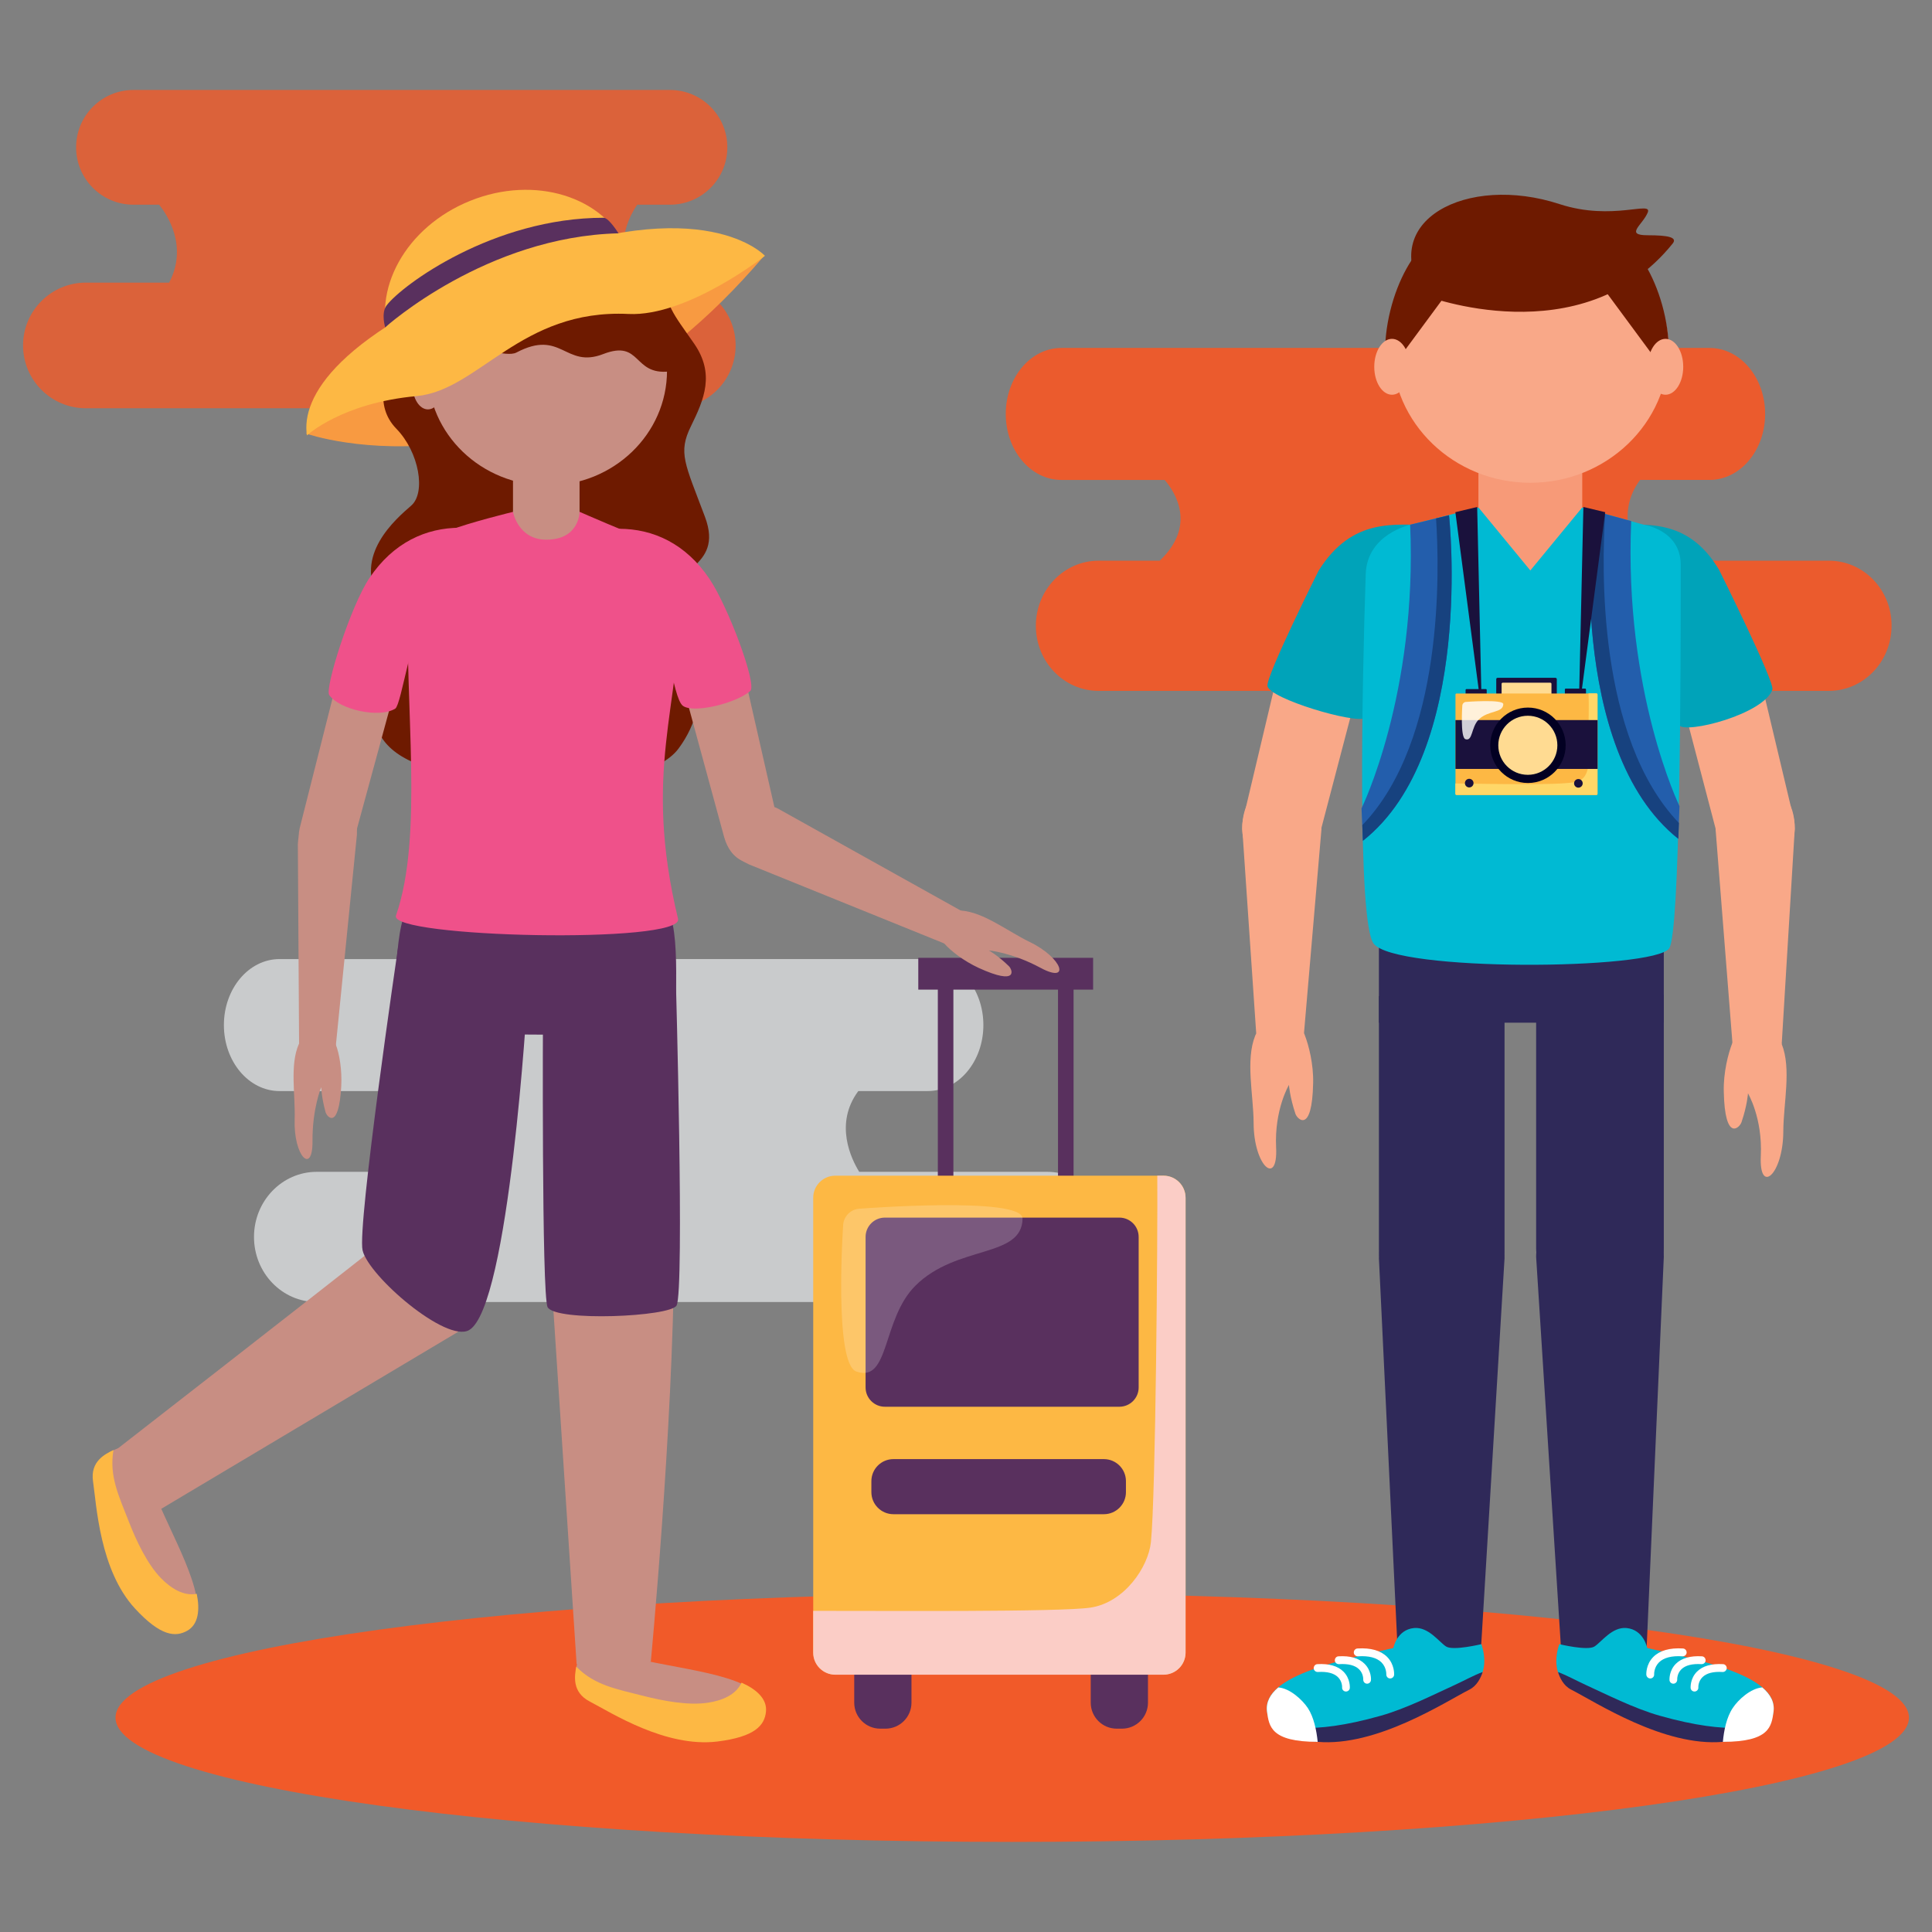 <?xml version="1.0" encoding="UTF-8"?>
<svg xmlns="http://www.w3.org/2000/svg" xmlns:xlink="http://www.w3.org/1999/xlink" version="1.1" id="Layer_1" x="0px" y="0px" viewBox="0 0 1700.8 1700.8" style="enable-background:new 0 0 1700.8 1700.8;" xml:space="preserve">
<rect x="0" y="0" width="1700.8" height="1700.8" fill="#808080" stroke="none"/>
<style type="text/css">
	.st0{opacity:0.95;fill:#F15A29;}
	.st1{opacity:0.6;fill:#FAFDFF;}
	.st2{opacity:0.8;fill:#F15A29;}
	.st3{fill:#F15A29;}
	.st4{fill:#F9A888;}
	.st5{fill:#00A3B9;}
	.st6{fill:#2F2959;}
	.st7{fill:#00BAD3;}
	.st8{fill:#FFFFFF;}
	.st9{fill:#F79A78;}
	.st10{fill:#6E1A00;}
	.st11{fill:#235EAC;}
	.st12{fill:#17427F;}
	.st13{fill:#1A113C;}
	.st14{fill:#FFDB92;}
	.st15{fill:#FDB844;}
	.st16{fill:#FFD768;}
	.st17{fill:#020022;}
	.st18{opacity:0.8;fill:#FFFFFF;}
	.st19{fill:#F89A41;}
	.st20{fill:#C88E83;}
	.st21{fill:#59305E;}
	.st22{fill:#EF518A;}
	.st23{fill:#FBCDC6;}
	.st24{opacity:0.2;fill:#FFFFFF;}
</style>
<path class="st0" d="M1610.1,493.6h-165.5c-6.8-11-22.3-42.2-0.8-71.1h61.1c27.1,0,49-26,49-58.1c0-32.1-21.9-58.1-49-58.1H934.4  c-27.1,0-49,26-49,58.1c0,32.1,21.9,58.1,49,58.1h90.9c9.1,10.6,28.4,40.1-4.4,71.1h-53.8c-30.5,0-55.2,25.7-55.2,57.3  c0,31.7,24.7,57.3,55.2,57.3h642.9c30.5,0,55.2-25.7,55.2-57.3C1665.4,519.3,1640.6,493.6,1610.1,493.6z"></path>
<path class="st1" d="M921.9,1031.6H756.4c-6.8-11-22.3-42.2-0.8-71.1h61.1c27.1,0,49-26,49-58.1c0-32.1-21.9-58.1-49-58.1H246.1  c-27.1,0-49,26-49,58.1c0,32.1,21.9,58.1,49,58.1H337c9.1,10.6,28.4,40.1-4.4,71.1h-53.8c-30.5,0-55.2,25.7-55.2,57.3  c0,31.7,24.7,57.3,55.2,57.3h642.9c30.5,0,55.2-25.7,55.2-57.3C977.1,1057.3,952.3,1031.6,921.9,1031.6z"></path>
<path class="st2" d="M592.3,248.8h-38.9c-5.9-17.7-9.5-44,7.6-68.6h28.8c27.9,0,50.5-22.6,50.5-50.5c0-27.9-22.6-50.5-50.5-50.5  H117.5c-27.9,0-50.5,22.6-50.5,50.5c0,27.9,22.6,50.5,50.5,50.5h22.6c6.7,8.3,25.8,36.4,8.8,68.6H75.6c-30.5,0-55.3,24.7-55.3,55.3  c0,30.5,24.7,55.3,55.3,55.3h516.8c30.5,0,55.2-24.7,55.2-55.3C647.6,273.5,622.8,248.8,592.3,248.8z"></path>
<path class="st3" d="M1680.5,1512.1c0,60.4-353.4,109.4-789.4,109.4c-436,0-789.4-49-789.4-109.4c0-60.4,353.4-109.4,789.4-109.4  C1327.1,1402.7,1680.5,1451.7,1680.5,1512.1z"></path>
<g>
	<g>
		<g>
			<g>
				<g>
					<path class="st4" d="M1578.4,717.9c6.1,21.5-6.3,43.9-27.8,50.1l0,0c-21.5,6.2-31.2-5.5-37.3-27L1477,602.4       c-6.2-21.5-1.9-39.8,19.5-46l0,0c21.5-6.2,43.9,6.3,50.1,27.8L1578.4,717.9z"></path>
					<path class="st4" d="M1568.5,919.1l11.5-189.6c0-22.8-11.2-38.3-33.9-38.3c-22.8,0-35.8,16.3-35.8,39.1l14.9,188.9H1568.5z"></path>
				</g>
			</g>
			<path class="st5" d="M1560.3,607.1c2.3-6.5-46.9-105.4-46.9-105.4c-27.9-46.8-66.1-39.5-96.5-39.5c-21.5,0,2.4,37.8,27.1,70.8     c26,34.7,17.2,84,34.2,105.5C1484.1,646.2,1552.5,628.9,1560.3,607.1z"></path>
		</g>
		<g>
			<g>
				<g>
					<path class="st4" d="M1095.1,717.9c-6.2,21.5,6.3,43.9,27.7,50.1l0,0c21.5,6.2,31.2-5.5,37.3-27l36.3-138.5       c6.2-21.5,2-39.8-19.5-46l0,0c-21.5-6.2-43.9,6.3-50.1,27.8L1095.1,717.9z"></path>
					<path class="st4" d="M1147.9,910.1l15.4-179.9c0-22.8-13.1-39.1-35.8-39.1s-33.9,15.6-33.9,38.3l12.3,180.6H1147.9z"></path>
				</g>
			</g>
			<path class="st5" d="M1115.8,604c-1.5-8.7,44.9-101.4,44.9-101.4c29.9-48.1,68.5-40.3,98.8-40.3c21.5,0-2.4,37.8-27.1,70.8     c-26,34.7-8.7,85.1-30.6,98.9C1193,637.5,1117.8,615.1,1115.8,604z"></path>
		</g>
		<rect x="1213.9" y="802.4" class="st6" width="250.8" height="97.9"></rect>
		<path class="st7" d="M1469.4,834.9c-13.6,19.1-241.9,20.8-260.2-4.3c-14.3-19.8-10.2-227.4-6.9-325.4c1.2-35,39.1-43.2,39.1-43.2    l60.1-15.2h91.3l54.5,15.2c0,0,32.2,4.6,32.3,35.1C1479.7,594.9,1479.1,821.2,1469.4,834.9z"></path>
		<path class="st6" d="M1213.9,876.9V1100c0,26.2,24.8,47.5,55.3,47.5c30.6,0,55.3-21.3,55.3-47.5V876.9H1213.9z"></path>
		<path class="st6" d="M1303.4,1457.3l21.1-349.7c0-27.8-24.8-50.4-55.3-50.4c-30.5,0-55.3,22.6-55.3,50.4l16.7,349.7H1303.4z"></path>
		<path class="st6" d="M1352.3,875.6v223.2c0,26.2,25.2,47.5,56.2,47.5c31.1,0,56.2-21.3,56.2-47.5V875.6H1352.3z"></path>
		<path class="st6" d="M1449.3,1457.3l15.4-350.9c0-27.8-25.2-50.4-56.2-50.4c-31,0-56.2,22.6-56.2,50.4l22.3,350.9H1449.3z"></path>
		<g>
			<path class="st7" d="M1115.4,1506.8c-4.3-30.8,60.7-44.4,111.2-56c0,0,3-16.1,18.2-17.6c12.8-1.2,22.1,12.4,28.3,16.3     c6.2,3.9,31-2.1,31-2.1s10.3,27.1-10.4,37.8c-21.6,11.1-79.9,51-131.8,46.5C1126.3,1528.6,1117.2,1519.9,1115.4,1506.8z"></path>
			<path class="st6" d="M1280.3,1483.5c-16.8,7.6-42,20.5-64.7,26.9c-63.9,18.1-87.4,8.6-97,5.8c5.1,7.9,15.1,14.9,41.3,17.2     c51.9,4.5,112.1-35,133.7-46c6.7-3.4,10-10.4,11.6-15.5C1296.6,1475.2,1288.8,1479.6,1280.3,1483.5z"></path>
			<g>
				<path class="st8" d="M1223.8,1477.6c-0.1,0-0.1,0-0.2,0c-1.9-0.1-3.3-1.8-3.2-3.7c0-0.3,0.2-6-4.3-10.5      c-4.2-4.1-11.1-5.9-20.6-5.3c-1.9,0.1-3.6-1.3-3.7-3.2c-0.1-1.9,1.3-3.6,3.3-3.7c11.6-0.7,20.4,1.8,26,7.4      c6.7,6.7,6.2,15.4,6.2,15.7C1227.2,1476.2,1225.6,1477.6,1223.8,1477.6z"></path>
			</g>
			<g>
				<path class="st8" d="M1203.5,1482.2c-0.1,0-0.2,0-0.2,0c-1.9-0.1-3.3-1.8-3.2-3.7c0-0.3,0.2-5.2-3.7-9c-3.6-3.5-9.5-5-17.6-4.5      c-1.9,0.1-3.6-1.3-3.7-3.2c-0.1-1.9,1.3-3.6,3.2-3.7c10.3-0.6,18,1.6,23,6.6c6.1,6.1,5.7,14,5.6,14.3      C1206.8,1480.8,1205.3,1482.2,1203.5,1482.2z"></path>
			</g>
			<g>
				<path class="st8" d="M1184.9,1489.1c-0.1,0-0.1,0-0.2,0c-1.9-0.1-3.4-1.8-3.2-3.7c0-0.3,0.2-5.2-3.7-9c-3.6-3.5-9.5-5-17.6-4.5      c-1.9,0.1-3.6-1.3-3.7-3.2c-0.1-1.9,1.3-3.6,3.2-3.7c10.3-0.6,18,1.6,23,6.6c6.1,6.1,5.6,14,5.6,14.3      C1188.2,1487.7,1186.7,1489.1,1184.9,1489.1z"></path>
			</g>
			<path class="st8" d="M1151.3,1503.6c-4.8-7.2-15.8-17.4-26-18.1c-7.2,6.1-11,13.1-9.9,21.4c1.8,12.8,3.3,26.5,44.6,26.5     C1159,1523.5,1156.7,1511.8,1151.3,1503.6z"></path>
		</g>
		<g>
			<path class="st7" d="M1561.3,1506.8c4.3-30.8-60.7-44.4-111.2-56c0,0-3-16.1-18.2-17.6c-12.8-1.2-22.1,12.4-28.3,16.3     c-6.2,3.9-30.9-2.1-30.9-2.1s-10.4,27.1,10.3,37.8c21.6,11.1,79.9,51,131.8,46.5C1550.3,1528.6,1559.4,1519.9,1561.3,1506.8z"></path>
			<path class="st6" d="M1396.4,1483.5c16.8,7.6,42,20.5,64.7,26.9c63.9,18.1,87.4,8.6,97,5.8c-5.1,7.9-15.1,14.9-41.3,17.2     c-52,4.5-112.1-35-133.7-46c-6.7-3.4-10-10.4-11.5-15.5C1380,1475.2,1387.9,1479.6,1396.4,1483.5z"></path>
			<g>
				<path class="st8" d="M1452.8,1477.6c0.1,0,0.2,0,0.2,0c1.9-0.1,3.4-1.8,3.2-3.7c0-0.3-0.2-6,4.3-10.5c4.2-4.1,11.1-5.9,20.6-5.3      c1.9,0.1,3.6-1.3,3.7-3.2c0.1-1.9-1.3-3.6-3.3-3.7c-11.6-0.7-20.4,1.8-26,7.4c-6.7,6.7-6.2,15.4-6.2,15.7      C1449.5,1476.2,1451,1477.6,1452.8,1477.6z"></path>
			</g>
			<g>
				<path class="st8" d="M1473.1,1482.2c0.1,0,0.1,0,0.2,0c1.9-0.1,3.3-1.8,3.2-3.7c0-0.3-0.2-5.2,3.7-9c3.6-3.5,9.5-5,17.6-4.5      c1.9,0.1,3.6-1.3,3.7-3.2c0.1-1.9-1.3-3.6-3.2-3.7c-10.2-0.6-18,1.6-23,6.6c-6.1,6.1-5.6,14-5.6,14.3      C1469.8,1480.8,1471.3,1482.2,1473.1,1482.2z"></path>
			</g>
			<g>
				<path class="st8" d="M1491.7,1489.1c0.1,0,0.2,0,0.2,0c1.9-0.1,3.4-1.8,3.2-3.7c0-0.3-0.2-5.2,3.7-9c3.6-3.5,9.5-5,17.6-4.5      c1.9,0.1,3.5-1.3,3.7-3.2c0.1-1.9-1.3-3.6-3.2-3.7c-10.3-0.6-18,1.6-23,6.6c-6.1,6.1-5.6,14-5.6,14.3      C1488.4,1487.7,1489.9,1489.1,1491.7,1489.1z"></path>
			</g>
			<path class="st8" d="M1525.4,1503.6c4.7-7.2,15.8-17.4,26-18.1c7.2,6.1,11,13.1,9.9,21.4c-1.8,12.8-3.3,26.5-44.6,26.5     C1517.6,1523.5,1519.9,1511.8,1525.4,1503.6z"></path>
		</g>
		<polygon class="st9" points="1392.9,446.7 1347.2,502.2 1301.5,446.7 1301.5,414.2 1392.9,414.2   "></polygon>
		<path class="st4" d="M1538.8,962.5c0,0,12.9,21.6,11.3,55c-1.7,34.9,19.7,16.5,19.8-21.5c0.1-24.7,7.3-55.2-1.4-76.9    c-5.5-13.7-37.3-16.3-43.4-1.1c-3.8,9.6-8,26.3-7.6,42.9c0.9,45.1,14,31.8,15.6,27C1538.2,972.9,1538.8,962.5,1538.8,962.5z"></path>
		<path class="st4" d="M1134.7,955.1c0,0-12.9,21.6-11.3,55c1.7,34.9-19.7,16.5-19.8-21.5c-0.1-24.7-7.3-55.2,1.4-76.9    c5.5-13.7,37.3-16.3,43.4-1.1c3.8,9.6,8,26.3,7.6,42.9c-0.9,45.1-14,31.8-15.6,27C1135.4,965.5,1134.7,955.1,1134.7,955.1z"></path>
		<path class="st4" d="M1469,307.8c0,64.7-54.6,117.2-121.8,117.2c-67.3,0-121.8-52.5-121.8-117.2c0-64.7,54.5-117.2,121.8-117.2    C1414.5,190.6,1469,243.1,1469,307.8z"></path>
		<path class="st10" d="M1458.2,317.1l-47.7-64.6c0,0-23.2-33.8,1-44.2c24.2-10.4,60.2,49.4,57.6,108.8H1458.2z"></path>
		<path class="st10" d="M1230.3,317.1l47.7-64.6c0,0,23.2-33.8-1-44.2c-24.2-10.4-60.2,49.4-57.6,108.8H1230.3z"></path>
		<path class="st10" d="M1253.7,259.9c0,0,138.7,53.9,218.8-45.5c4.3-5.4-3.5-7.3-22-7.3c-20.5,0-4.6-8.9,0-19.9    c4.6-11-30.9,7.7-77.5-7.5C1291.1,152.9,1212.3,194.4,1253.7,259.9z"></path>
		<path class="st4" d="M1481.8,322.9c0,13.6-7,24.6-15.6,24.6c-8.6,0-15.6-11-15.6-24.6c0-13.6,7-24.6,15.6-24.6    C1474.8,298.3,1481.8,309.3,1481.8,322.9z"></path>
		<path class="st4" d="M1241,322.9c0,13.6-7,24.6-15.6,24.6c-8.6,0-15.6-11-15.6-24.6c0-13.6,7-24.6,15.6-24.6    C1234,298.3,1241,309.3,1241,322.9z"></path>
		<g>
			<path class="st11" d="M1241.4,461.9l34.2-8.3c0,0,23.1,208.6-75.8,286.5l-1.2-28.5C1198.6,711.6,1247.9,611.4,1241.4,461.9z"></path>
			<path class="st12" d="M1275.6,453.6l-11.4,2.8c3,44.9,7.2,195.1-64.9,270l0.5,13.8C1298.7,662.2,1275.6,453.6,1275.6,453.6z"></path>
		</g>
		<g>
			<path class="st11" d="M1436,458.7l-34.4-9.3c0,0-23.1,210.4,75.8,289.1l1.1-28.8C1478.6,709.7,1429.5,609.5,1436,458.7z"></path>
			<path class="st12" d="M1401.6,449.4l11.5,3c-3,45.3-7.3,196.6,64.9,272.1l-0.5,13.9C1378.5,659.8,1401.6,449.4,1401.6,449.4z"></path>
		</g>
		<g>
			<polygon class="st13" points="1304.5,628 1300.4,446.3 1281.2,450.9    "></polygon>
			<polygon class="st13" points="1389.8,628 1393.9,446.3 1413.1,450.9    "></polygon>
			<g>
				<g>
					<path class="st13" d="M1370.5,611.2v-13.3c0-0.7-0.6-1.2-1.2-1.2h-50.9c-0.7,0-1.2,0.5-1.2,1.2v13.3H1370.5z"></path>
					<path class="st14" d="M1365.8,611.2V602c0-0.6-0.5-1-1-1h-41.9c-0.6,0-1,0.5-1,1v9.2H1365.8z"></path>
				</g>
				<path class="st13" d="M1308.8,613.3c0,0.4-0.3,0.8-0.8,0.8h-17c-0.4,0-0.8-0.4-0.8-0.8v-5.9c0-0.4,0.4-0.8,0.8-0.8h17      c0.4,0,0.8,0.4,0.8,0.8V613.3z"></path>
				<path class="st13" d="M1396.2,612.9c0,0.4-0.3,0.8-0.8,0.8h-17c-0.4,0-0.8-0.3-0.8-0.8V607c0-0.4,0.3-0.8,0.8-0.8h17      c0.4,0,0.8,0.3,0.8,0.8V612.9z"></path>
				<path class="st15" d="M1406.4,698.9c0,0.6-0.4,1-1,1h-123.1c-0.5,0-1-0.5-1-1v-87.4c0-0.6,0.4-1,1-1h123.1c0.5,0,1,0.5,1,1      V698.9z"></path>
				<path class="st16" d="M1405.4,610.4h-7c0.6,12.7-0.1,25.5-0.1,38.1c0,12.5,4.3,36.1-10.4,39.7c-14.9,3.7-88.4,1.5-106.7,1.5v9.1      c0,0.6,0.4,1,1,1h123.1c0.5,0,1-0.5,1-1v-87.4C1406.4,610.9,1405.9,610.4,1405.4,610.4z"></path>
				<rect x="1281.3" y="633.9" class="st13" width="125.1" height="43"></rect>
				<path class="st13" d="M1393.3,689.6c0,2.1-1.7,3.8-3.8,3.8c-2.1,0-3.8-1.7-3.8-3.8c0-2.1,1.7-3.8,3.8-3.8      C1391.6,685.8,1393.3,687.5,1393.3,689.6z"></path>
				<path class="st13" d="M1297.2,689.4c0,2.1-1.7,3.8-3.8,3.8c-2.1,0-3.8-1.7-3.8-3.8c0-2.1,1.7-3.8,3.8-3.8      C1295.5,685.6,1297.2,687.3,1297.2,689.4z"></path>
				<g>
					<path class="st17" d="M1378.3,656.1c0,18.4-14.9,33.2-33.2,33.2c-18.4,0-33.2-14.9-33.2-33.2c0-18.3,14.9-33.2,33.2-33.2       C1363.4,622.9,1378.3,637.8,1378.3,656.1z"></path>
					<path class="st14" d="M1371,656.1c0,14.3-11.6,26-26,26c-14.4,0-26-11.6-26-26c0-14.3,11.6-26,26-26       C1359.4,630.1,1371,641.8,1371,656.1z"></path>
				</g>
				<path class="st18" d="M1301.8,633.4c8.3-8.3,21.4-5.5,21.6-13.5c0.1-4.5-32.6-2-32.6-2c-2,0-3.5,1.6-3.5,3.5      c0,0-1.9,27.7,2.7,29.3C1296.6,653,1295,640.1,1301.8,633.4z"></path>
			</g>
		</g>
	</g>
	<g>
		<path class="st19" d="M269.5,381.7c0,0,207.9,73.5,403-156.3c0,0-110.1-25.5-220.3,48.9C342,348.8,315,314.6,269.5,381.7z"></path>
		<path class="st10" d="M483.2,205.8c-11.8-0.7-23-11.4-48.2,4.9c-12.4,8-14.3,18.3-33.6,19c-23.1,0.9-37.4,19.8-38.2,35.8    c-0.8,16,4.2,37.3-10.4,49.5c-14.7,12.2-23.9,41.9-3.9,62.4c20.1,20.6,26.2,56.3,13.1,67.7c-13.1,11.4-51.7,44.1-27.8,82.9    c23.9,38.8-33.2,99.7,14.7,134.7c47.8,35,215.3,41.1,248.5-3.8c33.2-44.9,15.4-95.1,1.6-127.8c-13.9-32.7,39.3-28.9,21.6-76.1    c-17.7-47.2-23.9-56.3-12.3-79.9c11.6-23.6,21.2-46,2.7-72.7c-18.5-26.6-25.8-33.9-25.1-57.8c0.6-17.9-40.1-14.1-50.9-34.6    C524.1,189.4,495.1,206.5,483.2,205.8z"></path>
		<g>
			<path class="st20" d="M164.3,1433.7c24.8-14.1-5.1-66.2-23.4-107.9c0,0-1.9-9.4-20.9-28.7c-13.4-13.5-14.9-22.5-14.9-22.5     s-25.4,7.6-22.1,27.9c3.4,21.2,7.6,78.7,38.5,112.5C142.6,1438.2,153.8,1439.7,164.3,1433.7z"></path>
			<path class="st15" d="M113.4,1339.5c6.3,16.2,16.1,37.4,28.5,50c8.2,8.3,19.4,15.9,31.3,13.6c2.9,14.1,1.5,26.8-8.2,32.4     c-10.5,6-23.6,5-46.2-19.5c-31-33.7-33.8-90.6-36.9-111.9c-2.6-17.8,10.8-24.1,18-27.6C95.9,1299.5,104.8,1317.4,113.4,1339.5z"></path>
		</g>
		<path class="st20" d="M100.7,1277.5c0,0,173.9-135.2,240.5-187.9c21.6-17.1,48.8-11.7,67.2,12.4c18.3,24,16.2,54.1-5.7,70.8    l-262.5,156.5L100.7,1277.5z"></path>
		<g>
			<g>
				<path class="st20" d="M672.5,1506.4c2.9-28.4-56.8-34.5-101.3-43.8c0,0-8.8-4-35.5,0.3c-18.7,3-26.9-1-26.9-1s-8.6,25,9.8,34.3      c19.2,9.6,68.4,39.7,113.9,34.2C663.5,1526.6,671.3,1518.4,672.5,1506.4z"></path>
				<path class="st15" d="M566.2,1492.9c16.9,4.3,39.8,8.8,57.3,6c11.6-1.8,24.2-6.5,29.3-17.6c13.2,5.8,22.7,14.4,21.5,25.6      c-1.2,12-9.7,22.1-42.7,26.2c-45.4,5.6-93.4-25.3-112.4-35.2c-16-8.3-13.3-22.8-11.9-30.7C523.5,1483.8,543.3,1487,566.2,1492.9      z"></path>
			</g>
			<path class="st20" d="M572.9,1463c0,0,19.4-202.1,20.6-359.5c0.2-27.6-23.7-38-54.5-37.1c-30.7,0.9-55.6,14.2-54.8,41.7     l23.4,356.8L572.9,1463z"></path>
		</g>
		<path class="st21" d="M593.2,911.6L347.4,910c0,0-1.3-84.4,9.3-106c25.8-52,202.3-49.8,232.1,0    C600.1,822.8,593.2,911.6,593.2,911.6z"></path>
		<path class="st21" d="M413,1170.9c35.3-20.4,51.2-291.7,51.2-291.7l-113.9-44.3c0,0-36,244.7-31.1,265.8    C324.4,1123.4,393,1182.5,413,1170.9z"></path>
		<path class="st21" d="M595.6,1149.3c7.1-12.8-0.7-289.1-0.7-289.1l-116.9,29.4c0,0-1.3,251.6,4.1,261.2    C489.5,1163.7,590.1,1159.2,595.6,1149.3z"></path>
		<path class="st22" d="M596.9,808.9c5.4,22.5-255.1,16.6-248.3-2.9c24.6-71,7.4-184.7,10.7-281.7c1.2-34.7,21.2-51.7,34.7-56.9    c20.4-7.8,57.7-16.8,57.7-16.8h58.6c0,0,45.5,20.1,60.3,24.4c13.1,3.8,28.5,20.2,28.5,50.4C599.1,622.3,565.6,678.7,596.9,808.9z"></path>
		<path class="st20" d="M510.2,450.7c0,0,0,24.4-29.3,24.4c-24.8,0-29.3-24.4-29.3-24.4v-32.2h58.6V450.7z"></path>
		<path class="st20" d="M263.8,729.2c-4.3,18.9,9.8,25.8,17.5,28.3c10.3,3.4,25.3-1,31.2-21.5l36-132.2c5.9-20.5,3.9-37.3-11.4-41.7    l0,0c-15.4-4.4-32.6,8.6-38.4,29.1L263.8,729.2z"></path>
		<path class="st22" d="M289.8,611.8c-4-6,18.8-78.2,35.4-102.9c21-31.3,49.8-44.3,79.8-44.3c15.4,0-3.1,40.9-28.7,71    c-13.2,15.5-22.9,84.7-28.3,88.2C333.7,632.7,298.4,624.5,289.8,611.8z"></path>
		<path class="st20" d="M686.2,730.2c4.3,18.9-9.8,25.8-17.5,28.3c-10.3,3.4-25.3-1-31.2-21.5l-36-132.2    c-5.9-20.5-3.9-37.3,11.4-41.7l0,0c15.3-4.4,35.7,7.3,41.6,27.7L686.2,730.2z"></path>
		<path class="st22" d="M660.5,608.3c6.2-5.4-19.2-73.7-35.8-98.5c-21-31.3-49.7-44.3-79.8-44.3c-15.4,0,3.1,40.9,28.7,71    c13.2,15.4,18.4,77.8,27.5,84.8C610.2,628.3,647.8,619.3,660.5,608.3z"></path>
		<path class="st20" d="M587.2,326.2c0,55.9-47.1,101.2-105.3,101.2c-58.1,0-105.3-45.3-105.3-101.2c0-55.9,47.1-101.3,105.3-101.3    C540.1,224.9,587.2,270.2,587.2,326.2z"></path>
		<path class="st10" d="M376.7,326.9c0,0,18.3,6.9,33.4-11.1c11.2-13.3,35.1-0.5,44.6-5.5c39.7-20.9,42.7,14.4,76.3,1.4    c33.9-13.1,25.8,18.9,58.3,15.3c0,0,17.9-93.7-92.6-105.5C456.2,216.9,370.3,231.7,376.7,326.9z"></path>
		<path class="st20" d="M390.2,339.2c0,11.7-6,21.2-13.5,21.2c-7.4,0-13.5-9.5-13.5-21.2c0-11.7,6-21.2,13.5-21.2    C384.1,317.9,390.2,327.4,390.2,339.2z"></path>
		<path class="st15" d="M551.8,219.1c-19.9-46.2-81.1-65.2-137.9-42.3c-56.7,22.8-87.7,78.9-70.1,126.1L551.8,219.1z"></path>
		<path class="st15" d="M270.2,383.3c0,0,30.6-28.6,96.5-34.6c54.9-5.1,91.5-76.9,186.6-72.3c51.9,2.5,120.1-51.2,120.1-51.2    s-53.2-58.4-218.1,5.9C295.1,293.5,265.1,350.4,270.2,383.3z"></path>
		<g>
			<path class="st21" d="M544.5,205.4c-116.2,2.8-204.5,81.9-205.4,82.8c0,0-3.9-12.6,1.3-19.4c13.6-17.9,93.9-77.1,191.1-77.1     C536,191.8,544.5,205.4,544.5,205.4z"></path>
		</g>
		<g>
			<path class="st20" d="M263.3,919.7l-1.1-176.4c0.8-22.6,17-38.5,33.8-35.9c16.7,2.6,18.7,13,18.2,27.4l-18.6,186.1L263.3,919.7z"></path>
			<path class="st20" d="M282.8,957.1c0,0-7.9,18.7-7.7,47.4c0.3,30.1-16.8,13.6-15.7-19.1c0.7-21.3-4.4-47.8,3.6-66.1     c2.8-6.5,29-8.9,32.5,0c3.3,8.2,5.7,22.8,4.9,37.1c-2.2,38.8-12.5,27-13.8,22.7C283,966.1,282.8,957.1,282.8,957.1z"></path>
		</g>
		<g>
			<path class="st21" d="M752,1473.5v25.4c0,12.6,10.2,22.9,22.9,22.9h4.6c12.6,0,22.9-10.2,22.9-22.9v-25.4H752z"></path>
			<path class="st21" d="M960.2,1473.5v25.4c0,12.6,10.2,22.9,22.9,22.9h4.6c12.6,0,22.9-10.2,22.9-22.9v-25.4H960.2z"></path>
			<g>
				<g>
					<g>
						<g>
							<g>
								<g>
									<rect x="825.6" y="863" class="st21" width="13.7" height="183.8"></rect>
								</g>
							</g>
							<g>
								<g>
									<rect x="931.4" y="863" class="st21" width="13.7" height="183.8"></rect>
								</g>
							</g>
						</g>
					</g>
					<g>
						<rect x="808.4" y="843.2" class="st21" width="153.9" height="28"></rect>
					</g>
				</g>
			</g>
			<path class="st15" d="M1043.7,1454.8c0,10.7-8.7,19.4-19.4,19.4h-289c-10.7,0-19.4-8.7-19.4-19.4v-400.4     c0-10.7,8.7-19.4,19.4-19.4h289c10.7,0,19.4,8.7,19.4,19.4V1454.8z"></path>
			<path class="st23" d="M1024.3,1035h-5.5c0.4,51-1.4,281.8-5.6,322.5c-2.3,22.1-23.3,53.1-53,57.7c-26.6,4.1-186.9,2.8-244.3,2.9     v36.8c0,10.7,8.7,19.4,19.4,19.4h289c10.7,0,19.4-8.7,19.4-19.4v-400.4C1043.7,1043.7,1035,1035,1024.3,1035z"></path>
			<path class="st21" d="M1002.4,1221.4c0,9.4-7.6,17-17,17H779c-9.4,0-17-7.6-17-17v-132.5c0-9.4,7.6-17,17-17h206.4     c9.4,0,17,7.6,17,17V1221.4z"></path>
			<path class="st21" d="M991.2,1313.6c0,10.7-8.7,19.4-19.4,19.4H786.5c-10.7,0-19.4-8.7-19.4-19.4v-9.7c0-10.7,8.7-19.4,19.4-19.4     h185.3c10.7,0,19.4,8.7,19.4,19.4V1313.6z"></path>
			<path class="st24" d="M805.8,1131.9c36.4-36.4,93.8-24,94.4-59.1c0.3-19.8-142.5-8.8-142.5-8.8c-8.6,0-15.5,6.9-15.5,15.5     c0,0-8.2,121,11.7,127.9C783.3,1217.7,776.3,1161.3,805.8,1131.9z"></path>
		</g>
		<g>
			<path class="st20" d="M846.5,802l-161.7-90.2c-20.3-9.8-35.9,4.2-41.4,20.3c-5.5,16,2.8,22.6,15.8,28.8l173.4,70.2L846.5,802z"></path>
			<path class="st20" d="M870.5,836.7c0,0,20.2,1.7,45.5,15.3c26.5,14.3,19.8-8.6-9.6-22.8c-19.2-9.3-40.3-26.1-60.2-27.6     c-7.1-0.5-21.3,21.5-15.1,28.8c5.8,6.7,17.5,15.7,30.5,21.7c35.3,16.1,29.7,1.4,26.5-1.6C878.4,841,870.5,836.7,870.5,836.7z"></path>
		</g>
	</g>
</g>
</svg>
